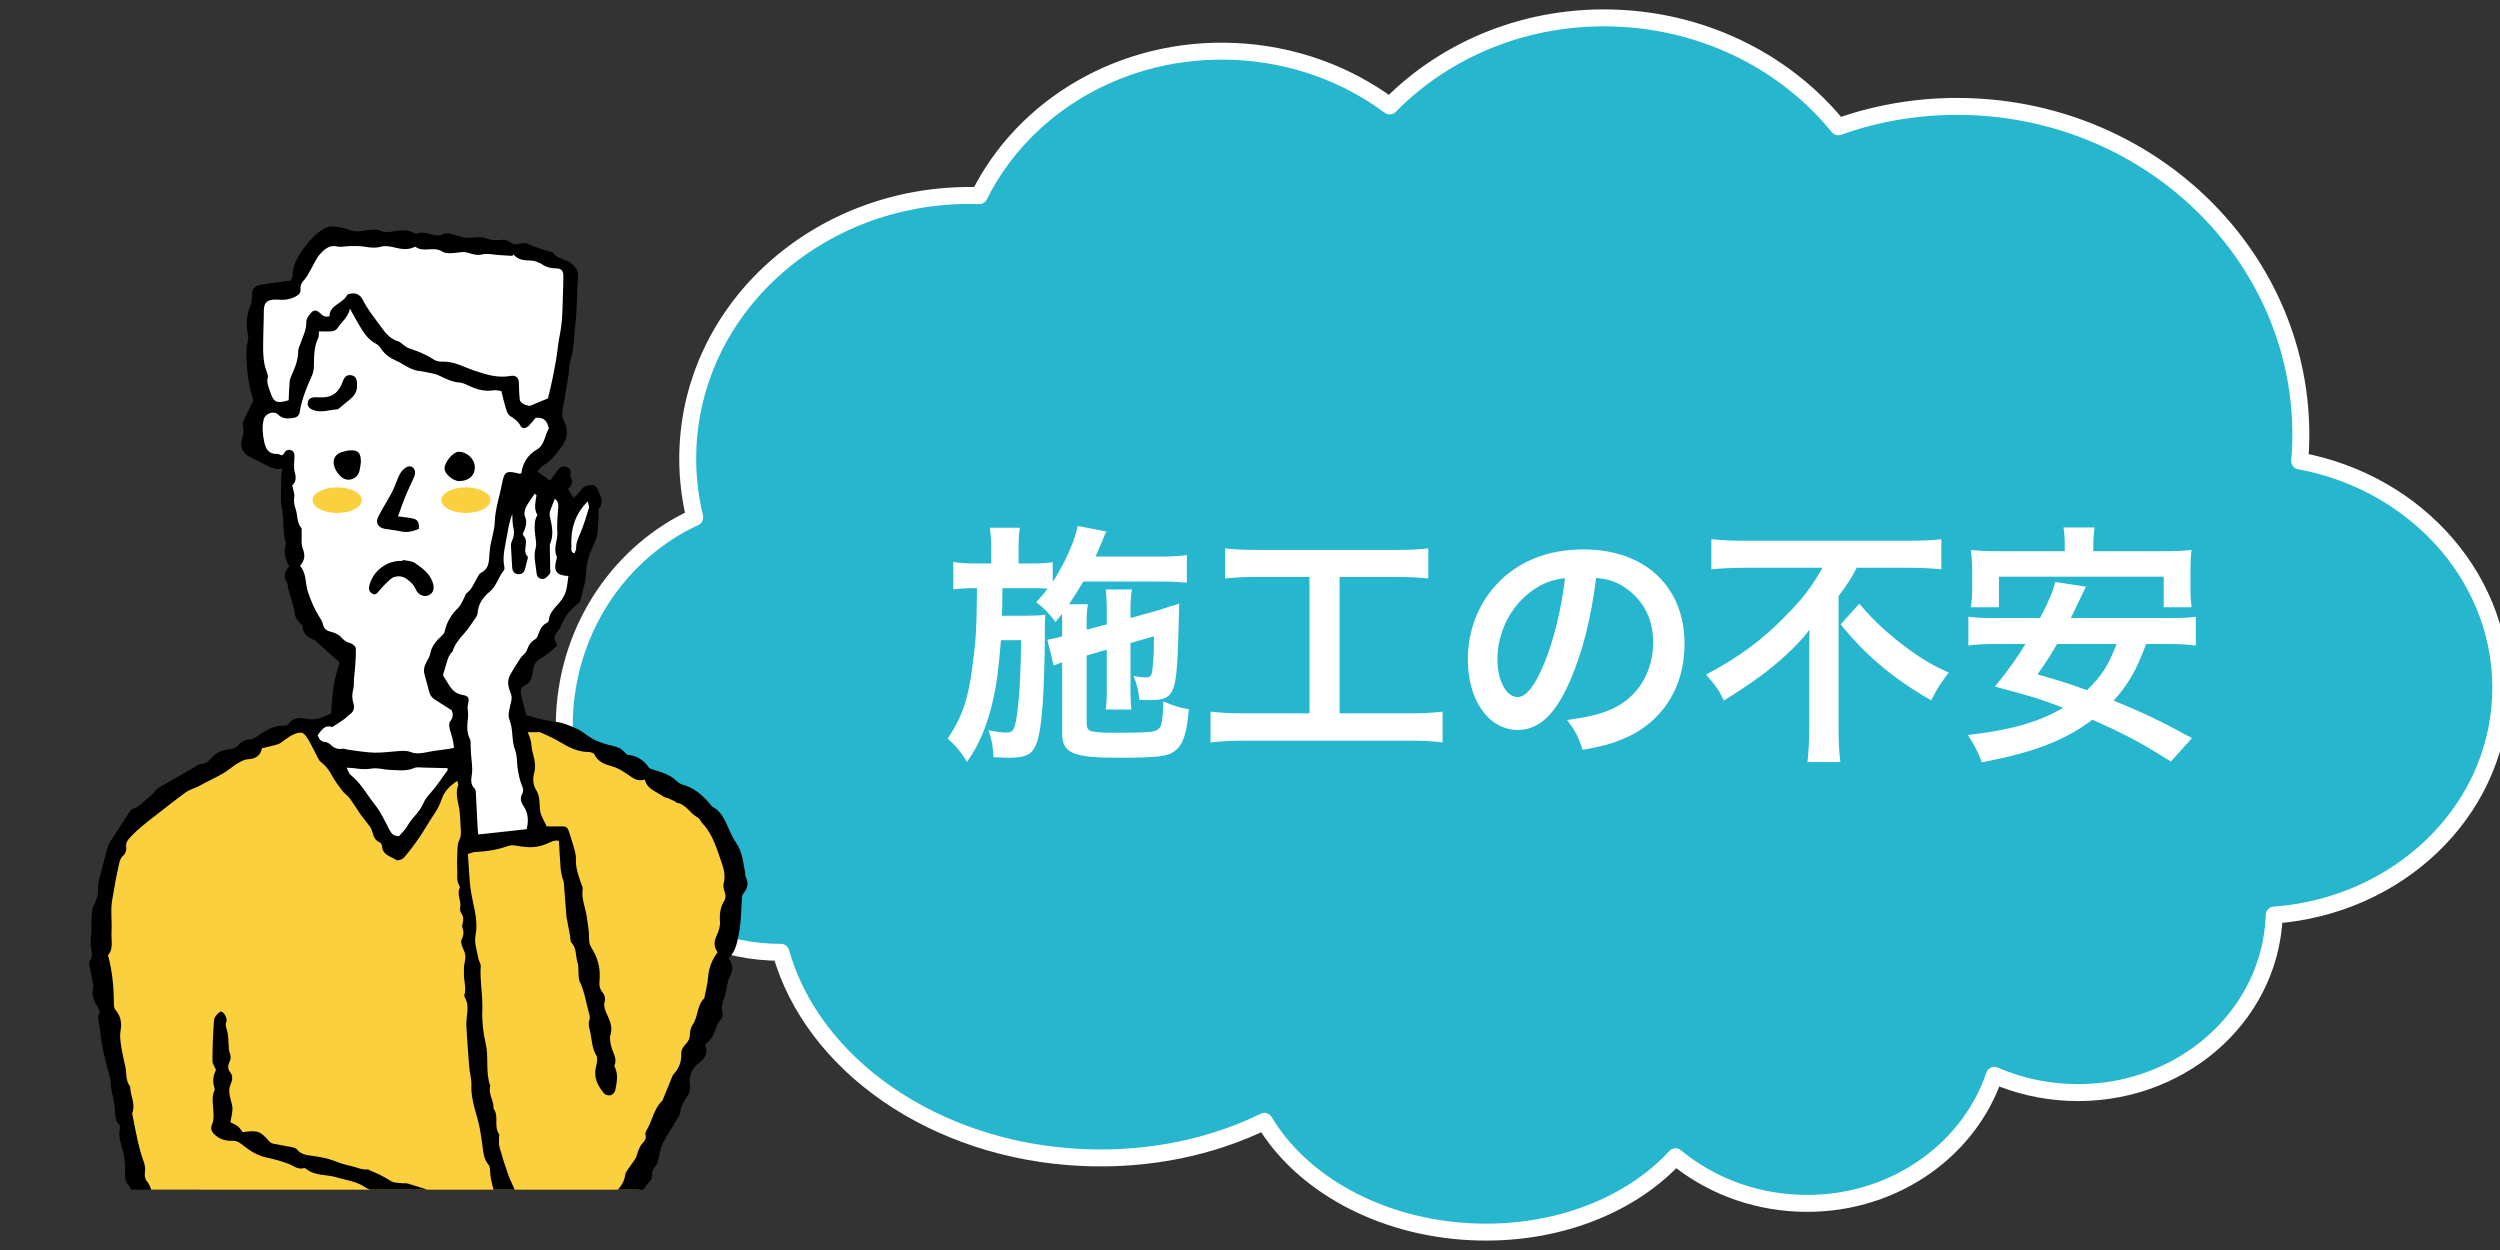 <?xml version="1.0" encoding="UTF-8"?><svg id="_レイヤー_1" xmlns="http://www.w3.org/2000/svg" width="320" height="160" xmlns:xlink="http://www.w3.org/1999/xlink" viewBox="0 0 320 160"><rect x="0" y="0" width="320" height="160" fill="#333333" stroke="none"/><defs><clipPath id="clippath"><rect x="-.101" y="25.972" width="107.166" height="126.303" fill="none" stroke-width="0"/></clipPath></defs><path d="m294.356,58.998c.042-.505.086-1.009.109-1.519,1.051-23.097-17.689-42.712-41.858-43.811-6.088-.277-11.939.65-17.304,2.557-6.503-8.002-16.608-13.37-28.163-13.896-11.528-.524-22.054,3.883-29.256,11.23-5.48-4.066-12.316-6.632-19.821-6.974-14.365-.653-27.042,7.011-32.716,18.455-19.804-.624-36.444,13.702-37.287,32.241-.14,3.077.172,6.074.866,8.945-9.39,4.321-16.152,13.916-16.672,25.343-.729,16.037,11.107,29.603,26.437,30.3.423.02.843.025,1.262.024,4.019,14.295,19.549,25.404,38.58,26.27,8.546.389,16.577-1.345,23.313-4.627,4.687,7.883,14.713,13.595,26.567,14.135,10.716.487,20.329-3.373,26.053-9.603,4.186,3.458,9.605,5.663,15.605,5.937,11.691.532,21.861-6.433,25.206-16.364,2.896,1.258,6.09,2.029,9.47,2.183,13.958.635,25.753-9.411,26.346-22.439.004-.085.002-.169.005-.254,15.683-1.16,28.295-12.93,28.974-27.858.67-14.734-10.511-27.465-25.717-30.274Z" fill="#26b6ce" stroke-width="0"/><path d="m294.356,58.998c.042-.505.086-1.009.109-1.519,1.051-23.097-17.689-42.712-41.858-43.811-6.088-.277-11.939.65-17.304,2.557-6.503-8.002-16.608-13.37-28.163-13.896-11.528-.524-22.054,3.883-29.256,11.23-5.48-4.066-12.316-6.632-19.821-6.974-14.365-.653-27.042,7.011-32.716,18.455-19.804-.624-36.444,13.702-37.287,32.241-.14,3.077.172,6.074.866,8.945-9.39,4.321-16.152,13.916-16.672,25.343-.729,16.037,11.107,29.603,26.437,30.3.423.02.843.025,1.262.024,4.019,14.295,19.549,25.404,38.58,26.27,8.546.389,16.577-1.345,23.313-4.627,4.687,7.883,14.713,13.595,26.567,14.135,10.716.487,20.329-3.373,26.053-9.603,4.186,3.458,9.605,5.663,15.605,5.937,11.691.532,21.861-6.433,25.206-16.364,2.896,1.258,6.09,2.029,9.47,2.183,13.958.635,25.753-9.411,26.346-22.439.004-.085.002-.169.005-.254,15.683-1.16,28.295-12.93,28.974-27.858.67-14.734-10.511-27.465-25.717-30.274Z" fill="none" stroke="#fff" stroke-linecap="round" stroke-linejoin="round" stroke-width="2.168"/><g clip-path="url(#clippath)"><rect x="25.442" y="150.72" width="56.368" height="35.08" fill="#fbd03e" stroke-width="0"/><path d="m36.148,59.991c-1.447.248-2.366-.736-3.49-1.168-.236-.091-.454-.228-.684-.336-.78-.368-1.286-1.28-1.049-2.089.19-.648.348-1.267.17-1.941-.044-.167-.029-.385.044-.54.399-.852.824-1.691,1.3-2.656-.667-2.024-.934-4.256-.898-6.527.005-.326.109-.65.155-.976.035-.251.114-.518.066-.755-.283-1.393-.234-2.741.351-4.064.14-.318.123-.716.134-1.079.026-.85.259-1.246,1.096-1.4,1.25-.229,2.519-.358,3.875-.543.048-.105.215-.302.213-.497-.01-1.325.609-2.48,1.314-3.452.769-1.061,1.648-2.146,2.888-2.772.254-.128.569-.242.839-.211.728.083,1.494.134,2.156.41.659.274,1.288.235,1.915.143.8-.118,1.534-.295,2.362.06.488.209,1.159.061,1.734-.023.817-.12,1.606-.171,2.361.238.096.052.234.163.292.132,1.19-.623,2.402.699,3.584-.044.028-.018.072-.011.109-.014.949-.08,1.795.492,2.653.539.88.048,1.754-.252,2.681.114.577.228,1.294.238,1.925.157.688-.087,1.066.456,1.604.559.508.097,1.166-.291,1.586-.096,1.066.495,2.161.846,3.289,1.128.539.822,1.546.843,2.28,1.33.693.46,1.034,1.059.969,1.951-.143,1.933-.084,3.885-.317,5.804-.193,1.596-.147,3.23-.66,4.794-.19.579-.128,1.235-.226,1.849-.246,1.541-.51,3.079-.786,4.614-.074.411-.039.745.159,1.147.548,1.111.635,2.208-.193,3.308-.71.943-1.347,1.912-2.432,2.492-.301.161-.49.531-.726.799.537.382,1.047.744,1.622,1.153.329-.447.699-.942,1.06-1.444.279-.388.649-.462,1.072-.313.41.144.542.458.49.876-.018.141-.042.316.021.428.336.592.124,1.057-.366,1.514.217.347.428.683.716,1.142.373-.385.752-.677.994-1.055.257-.402.603-.461,1.005-.559.591-.143.925.09,1.125.599.3.763.828,1.516.134,2.344-.058.07-.034.213-.039.322-.052,1.012-.04,2.033-.177,3.033-.077.564-.378,1.105-.615,1.639-.45,1.012-.76,2.021-.796,3.169-.035,1.117-.404,2.227-.663,3.331-.064.273-.21.6-.425.752-1.044.74-1.72,1.728-2.17,2.904-.076.199-.253.36-.38.54-.57.802-.574.874-.05,1.876-.681.541-1.324,1.215-2.105,1.622-.707.367-.921.942-1.026,1.564-.137.812-.216,1.566-1.1,1.965-.456.206-.539.689-.427,1.151.215.884.463,1.761.694,2.628,1.192.286,2.383.71,3.601.82,1.019.092,1.891.485,2.771.867.721.314,1.329.878,2.019,1.276.462.266.969.471,1.477.639.654.216,1.355.304,1.985.568.38.16.664.549,1.044.88,1.111.091,2.067.596,2.749,1.61.1.149.343.227.536.285,1.128.339,2.254.665,3.123,1.543.195.197.487.332.759.41,1.352.388,2.373,1.238,3.277,2.266.17.193.308.446.52.563,1.044.576,1.487,1.578,1.944,2.59.314.695.616,1.412,1.047,2.032.795,1.144.882,2.471,1.135,3.76.035.178-.011.388.068.539.411.788.285,1.483-.275,2.145-.108.128-.172.324-.186.495-.123,1.528-.09,3.086-.389,4.578-.222,1.105-.374,2.329-1.329,3.206.536.766.63,1.486.163,2.366-.361.68-.366,1.54-.595,2.3-.242.802-.602,1.568-.334,2.446.056.183-.005.488-.132.627-.64.7-.784,1.639-1.24,2.42-.196.335-.538.586-.876.941.417.951.075,1.682-.773,2.322-.979.739-1.358,1.788-1.15,3.009.135.794-.439,1.304-.749,1.905-.22.425-.474.787-.474,1.307,0,.298-.207.614-.372.893-.631,1.069-1.346,2.094-1.901,3.2-.321.64-.391,1.404-.585,2.11-.067.245-.102.544-.263.711-.377.392-.568.765-.515,1.354.029.322-.304.733-.57,1.013-.656.69-.884,1.347-.626,2.369.228.902.616,1.876.242,2.903-.133.366.081.859.148,1.378.216,0,.464.032.7-.006.542-.088.994.074,1.465.339.326.184.746.201,1.124.293.047-.066.093-.131.139-.197.299.447.578.91.907,1.334.168.216.423.366.646.537.258.199.703.35.756.59.264,1.198,1.54,1.665,1.909,2.767.041.123.174.246.295.308,1.104.558,1.323,1.604,1.475,2.676.072.508.063,1.027.116,1.538.045.444-.047.888-.466,1.02-.462.145-1.175.323-1.442.094-.633-.542-1.405-.521-2.054-.882-.054.122-.123.202-.105.248.43,1.113.799,2.257,1.329,3.321.36.721-.038,1.289-.117,1.919-.09.727-.563,1.04-1.293,1.107-.421.039-.825.262-1.268.414-.091.397-.191.788-.269,1.182-.085.429-.319.695-.714.909-1.325.716-2.187.407-2.711-1.016-.046-.126-.132-.237-.235-.416-.486,1.214-.419,2.341-.059,3.476.133.42.257.847.344,1.278.064.321.101.658.078.983-.054.754-.634,1.42-1.164,1.391-.661-.036-1.252-.787-1.271-1.558-.023-.976-.025-1.958-.138-2.925-.159-1.358-.668-2.596-1.548-3.664-.499-.607-.716-1.291-.88-2.08-.256-1.231-.818-2.399-1.246-3.582-.248-.033-.397-.091-.53-.064-1.38.279-2.675-.213-4.002-.421-.173-.027-.387-.073-.524,0-1.664.879-3.441.441-5.176.464-.138.002-.297-.063-.412-.146-.934-.675-2.059-.883-3.098-1.302-.266-.107-.489-.324-.756-.429-.252-.099-.539-.175-.804-.156-.463.034-.919.149-1.46.244-.524.807-.519.776-1.562.602-.647-.108-1.331-.22-1.966-.121-.78.122-1.374-.051-1.896-.648-.781.378-1.46.336-2.155-.241-.521-.433-1.171-.55-1.927-.554-1.155-.006-2.309-.369-3.463-.584-.144-.027-.32-.159-.418-.111-1.137.548-2.108-.326-3.175-.357-.284-.008-.575-.114-.846-.22-.482-.188-.944-.417-1.481-.169-.122.057-.299.055-.433.018-.872-.24-1.739-.501-2.61-.747-.243-.069-.492-.137-.743-.16-1.134-.104-2.269-.191-3.403-.287-.11-.009-.232-.005-.325-.053-1.649-.847-3.53-.551-5.246-1.067-.417-.125-.843-.224-1.292-.342-.579.699-.355,1.462-.288,2.216.045.499.068,1.015-.003,1.507-.126.866-.318,1.707.031,2.579.107.268.015.647-.068.953-.186.692-.246,1.359.026,2.051.117.297.209.676.127.966-.337,1.192.118,2.496-.54,3.638-.058.101.02.281.038.424.033.255.149.531.089.762-.402,1.555-.075,3.13-.178,4.69-.016.247-.167.482-.229.73-.104.414-.159.842-.285,1.249-.138.445-.267.92-.531,1.289-.152.212-.591.367-.849.31-.246-.054-.486-.387-.613-.652-.12-.251-.178-.597-.111-.862.28-1.097.118-2.168-.037-3.256-.047-.329.13-.708.266-1.039.227-.553.241-1.092.245-1.694.007-1.014-.436-2.041.14-3.085.267-.484.233-1.213.139-1.8-.166-1.042.406-2.1-.126-3.126-.087-.168-.037-.439.018-.644.196-.732.427-1.454.63-2.184.057-.207.166-.521.071-.63-.537-.618-.177-1.262-.125-1.896.075-.926.158-1.852.25-2.932-.574-.105-1.132-.247-1.698-.304-1.457-.145-2.866-.579-3.843-1.626-.646-.693-1.42-1.521-1.327-2.686.022-.276-.065-.585-.182-.842-.394-.865-.838-1.707-1.232-2.572-.101-.222-.152-.506-.116-.744.115-.753-.147-1.389-.586-1.949-.376-.479-.359-.963-.35-1.541.014-.975-.05-1.993-.329-2.918-.268-.889-.545-1.725-.34-2.656.031-.14.063-.361-.012-.43-.698-.643-.57-1.587-.649-2.339-.101-.961-.42-1.868-.493-2.823-.033-.427-.075-.864-.194-1.273-.568-1.955-1.02-3.933-1.215-5.962-.065-.677-.411-1.348-.036-2.058.076-.145-.122-.465-.243-.677-.441-.779-.859-1.552-.56-2.502.05-.158-.007-.358-.04-.533-.154-.823-.32-1.643-.474-2.466-.02-.106-.039-.256.016-.324.568-.695.214-1.432.156-2.172-.048-.616.08-1.244.105-1.867.023-.58-.016-1.164.026-1.742.034-.465.032-.991.25-1.373.432-.757.6-1.501.575-2.379-.019-.7.271-1.411.44-2.113.196-.811.401-1.62.622-2.424.105-.382.195-.79.399-1.119.83-1.336,1.7-2.647,2.561-3.962.099-.151.218-.358.364-.395.831-.213,1.332-.86,1.955-1.36.343-.276.679-.496.922-.893.177-.289.534-.488.845-.669,1.453-.847,2.917-1.674,4.376-2.509.158-.091.312-.274.466-.273.746.007,1.255-.44,1.679-.93.636-.736,1.484-.919,2.349-1.027.446-.055.755-.208,1.018-.54.363-.458.808-.686,1.428-.685.325,0,.683-.229.971-.433,1.061-.755,2.151-1.393,3.52-1.341.158.006.387-.094.471-.22.554-.828,1.504-.831,2.192-.665,1.297.313,2.265-.277,3.245-.655.111-1.258.147-2.444.337-3.603.17-1.035.511-2.041.748-2.949-1.048-.94-1.998-1.793-2.949-2.645-.082-.073-.153-.174-.249-.213-.824-.333-1.513-.761-1.538-1.794-.003-.14-.214-.288-.349-.409-.432-.39-.641-.857-.688-1.45-.037-.465-.229-.918-.357-1.376-.156-.56-.325-1.117-.471-1.679-.054-.207.013-.478-.098-.632-.556-.778-.35-1.456.267-2.088-.472-.862-.784-1.707-.479-2.665.062-.195.007-.444-.046-.654-.343-1.349-.14-2.772-.414-4.085-.274-1.315-.027-2.565-.108-3.838-.023-.359.083-.726.153-1.268Z" stroke-width="0"/><path d="m61.309,156.406c-.472,1.73-.765,3.407-1.405,4.939-.424,1.014-.247,2.246-1.185,3.094-.296.268-.283.877-.427,1.387-1.646-.263-3.35-.083-4.901-.866-.22-.111-.531-.224-.736-.152-.678.237-1.174-.069-1.715-.386-.338-.198-.741-.308-1.128-.392-.572-.124-1.154-.235-1.737-.267-.461-.026-.929.075-1.495.129-.079-.088-.223-.248-.368-.407-.447-.493-.993-.596-1.61-.404-1.001.312-1.952.186-2.895-.254-.425-.198-.896-.305-1.354-.428-1.46-.39-2.927-.774-4.43-.937-.61-.066-1.243.088-1.866.122-.248.014-.55.057-.742-.057-1.023-.611-2.173-.845-3.29-1.177-.244-.073-.532-.197-.748-.131-.922.281-1.713-.2-2.561-.352-.491-.088-1.01-.186-1.492-.113-.686.105-1.313.039-1.931-.24-.1-.045-.189-.145-.289-.156-1.664-.176-1.941-1.481-2.297-2.756-.155-.555-.346-1.146-.689-1.59-.391-.506-.562-1.037-.562-1.624,0-.836-.132-1.579-.703-2.255-.217-.258-.253-.764-.201-1.133.076-.539-.032-.99-.219-1.489-.303-.811-.516-1.66-.71-2.507-.245-1.067-.433-2.147-.645-3.221-.021-.108-.084-.237-.049-.324.443-1.104-.194-2.117-.253-3.177-.004-.073.014-.168-.024-.216-.61-.764-.417-1.72-.617-2.58-.208-.894-.408-1.792-.543-2.699-.091-.61-.171-1.258-.062-1.854.187-1.018.023-1.874-.651-2.666-.159-.187-.205-.52-.205-.786-.003-2.061-.178-4.099-.748-6.203.737-.832.387-1.944.449-2.983.061-1.025-.048-2.059-.018-3.087.018-.615.141-1.23.248-1.839.189-1.077.369-2.157.618-3.22.137-.584.158-1.215.698-1.683.238-.206.391-.693.339-1.013-.107-.664.267-1.01.643-1.414.893-.96,1.935-1.745,2.963-2.545,1.329-1.035,2.646-2.088,4.009-3.076.457-.332,1.042-.484,1.563-.731.263-.125.509-.282.767-.416.842-.439,1.706-.841,2.524-1.32.594-.348,1.107-.834,1.697-1.189.431-.26.923-.551,1.4-.574.994-.047,1.607-.454,1.807-1.412.726-.179,1.404-.313,2.058-.523.299-.096.548-.343.821-.52.368-.239.711-.534,1.109-.702,1.071-.452,1.348-.363,1.943.644.443.75.808,1.546,1.218,2.315.102.192.208.41.374.534.601.45,1.037,1.005,1.394,1.67.377.703.855,1.358,1.338,1.997.282.372.707.636.985,1.01.499.672.921,1.402,1.405,2.087.357.504.774.965,1.138,1.465.147.202.262.443.331.684.165.576.318,1.133.965,1.385.134.052.275.284.281.439.049,1.189,1.128,1.356,1.858,1.826.185.119.755-.08.95-.305.692-.798,1.333-1.648,1.93-2.521.681-.997,1.269-2.057,1.946-3.057.436-.644.764-1.304,1.018-2.051.309-.908,1.037-1.579,1.922-2.21.076.289.175.445.135.548-.395,1.024-.048,1.998.125,2.999.141.814.125,1.654.188,2.483.04.524.086.98-.173,1.539-.305.657-.227,1.5-.277,2.265-.033.498-.014,1.002.012,1.501.035.688-.129,1.401.247,2.05.053.092.112.238.075.315-.42.87.243,1.716.045,2.585-.044.192.023.462.137.629.3.439.313.885.177,1.369-.039.139-.081.309-.035.434.203.564.206,1.052-.097,1.63-.153.292.066.853.248,1.229.255.529.32,1.008.172,1.587-.133.523-.123,1.092-.115,1.64.013.871.319,1.731.06,2.617-.042.145.079.353.159.515.347.702.246,1.428.162,2.163-.053.466-.088.94-.061,1.407.099,1.681.213,3.362.352,5.04.069.829.318,1.657.286,2.477-.078,1.982.774,3.758,1.106,5.645.101.576.187,1.155.271,1.733.14.966.133,1.967.835,2.775.144.166.17.471.174.713.016.844.235,1.625.447,2.443.387,1.496,1.029,2.863,1.586,4.277.253.642.479,1.295.785,2.127-.999.084-1.849.155-2.909.244.251-.795.424-1.416.643-2.021.337-.928.226-1.182-.73-1.533-.126-.046-.285-.103-.349-.205-.291-.464-.79-.456-1.226-.632-1.687-.681-3.465-1.092-5.14-1.815-1.162-.502-2.398-.835-3.61-1.214-.27-.084-.582-.021-.869-.06-.432-.058-.933-.031-1.276-.246-.859-.536-1.74-1.005-2.684-1.365-.102-.039-.201-.154-.292-.144-.807.092-1.502-.315-2.246-.459-.73-.141-1.381-.371-2.065-.637-.875-.34-1.832-.503-2.769-.636-.766-.109-1.495-.168-2.024-.846-.134-.172-.445-.238-.688-.287-.786-.159-1.581-.272-2.364-.439-.193-.041-.394-.186-.528-.339-1.102-1.267-1.442-1.398-3.367-1.127-.142-.184-.327-.52-.601-.749-.271-.226-.633-.343-.959-.51.095-.566.241-1.125.265-1.689.016-.389-.12-.789-.218-1.176-.174-.682-.321-1.347-.002-2.04.223-.485.29-1.042-.054-1.479-.358-.453-.326-.883-.112-1.328.21-.436.193-.823.013-1.268-.116-.286-.082-.634-.111-.954-.05-.546-.044-1.105-.162-1.636-.103-.464-.349-.896-.103-1.381.015-.03.008-.072.006-.109-.026-.582-.549-1.278-.845-1.086-.352.228-.74.687-.772,1.073-.14,1.738-.186,3.485-.199,5.23-.003.365.283.731.453,1.139-.349.668-.475,1.41-.233,2.194.041.135.086.31.035.425-.412.931-.149,1.887-.128,2.833.012.508.054.989-.178,1.498-.269.59-.033,1.035.465,1.444.63.518,1.345.707,2.141.676.619-.024,1.013.287,1.504.686.813.66,1.822,1.241,2.832,1.45.976.202,1.905.459,2.83.806.634.238,1.189.776,1.961.558.091-.026.236.018.312.082,1.119.948,2.566.693,3.83,1.079,1.242.38,2.553.493,3.718,1.28.799.54,1.94.575,2.931.824.2.05.445-.012.615.079,1.496.807,3.056,1.41,4.75,1.658.566.083,1.075.497,1.703.266.106-.039.327.036.397.13.671.912,1.752.798,2.669,1.087.486.153.986.26,1.506.395Z" fill="#fbd03e" stroke-width="0"/><path d="m67.55,93.722c.535,0,.93,0,1.325,0,.073,0,.159-.039.216-.012.811.382,1.653.714,2.418,1.172,1.194.715,2.379,1.377,3.83,1.374.258,0,.656.137.75.328.461.942,1.354,1.269,2.218,1.499.926.246,1.649.788,2.392,1.294.552.375,1.058.654,1.839.401.284,1.271,1.48,1.522,2.341,2.16.196.145.478.17.713.269.284.12.562.256.839.394.063.031.104.131.165.141,1.217.195,1.736,1.39,2.731,1.913.257.135.374.517.594.749,1.369,1.443,1.844,3.337,2.483,5.119.277.771.467,1.677.22,2.583-.096.35.05.791.164,1.168.114.379.119.687-.096,1.042-.49.808-.607,1.678-.535,2.638.046.61-.178,1.293-.451,1.863-.359.751-.315,1.409.14,2.074-.717.98-1.123,2.01-1.212,3.189-.066.869-.302,1.725-.463,2.587-.007.036,0,.086-.021.106-.969.91-.769,2.33-1.472,3.368-.232.343-.372.819-.371,1.234.001.572-.202.939-.596,1.333-.283.283-.537.769-.516,1.147.059,1.023-.281,1.846-.921,2.592-.072.083-.153.168-.193.267-.386.936-.763,1.875-1.146,2.813-.055.134-.095.292-.192.387-1.093,1.07-1.262,2.626-2.036,3.863-.088.141-.12.37-.077.532.112.423-.083.698-.346.981-.409.439-.597.967-.763,1.553-.159.564-.629,1.038-.954,1.558-.191.306-.481.606-.527.937-.133.965-.619,1.672-1.342,2.276-.217.182-.464.451-.499.707-.158,1.142-.984,1.928-1.65,2.678-.824.928-1.276,2.044-2.004,3.005-.889,1.172-2.682,1.715-3.985.989-.595-.332-1.101-.82-1.664-1.215-1.089-.763-1.476-1.969-1.991-3.097-.226-.495-.481-.977-.72-1.465-.048-.097-.138-.207-.122-.297.227-1.334-.592-2.36-.998-3.51-.418-1.183-.795-2.383-1.131-3.592-.113-.407-.049-.863-.058-1.298-.002-.109.077-.258.029-.321-.758-.988.021-2.317-.738-3.299.09-.996-.718-1.865-.409-2.891-.646-1.759-.167-3.634-.59-5.437-.33-1.408-.489-2.9-.431-4.342.075-1.863-.334-3.692-.205-5.55.023-.336-.254-.682-.313-1.037-.16-.962-.539-1.984-.358-2.888.43-2.155-.408-4.104-.649-6.145-.116-.98-.157-1.968-.23-2.953-.03-.4-.052-.801-.087-1.341.271-.079.603-.251.941-.263,1.44-.053,2.84-.277,4.202-.766.294-.105.657-.103.971-.048,1.013.177,2.021.32,3.038.066.346-.086.696-.185,1.019-.333.5-.228.981-.488,1.473-.335.074,1.226.131,2.377.219,3.525.031.398.131.791.218,1.183.047.213.176.415.193.627.119,1.41.215,2.823.326,4.234.017.217.069.432.109.646.12.643.243,1.285.363,1.928.054.289.003.671.171.854.703.765.519,1.775.805,2.649.13.397.065.856.105,1.285.033.36.002.761.152,1.068.655,1.334.816,2.805,1.231,4.203.06.203.096.458.027.647-.234.638.013,1.191.131,1.806.184.961.204,1.921.741,2.815.205.342.082.953-.037,1.404-.36,1.367.196,2.447,1.012,3.434.166.201.614.324.867.253.247-.07.534-.411.587-.676.192-.962.401-1.944-.05-2.904-.031-.066-.09-.156-.068-.205.431-.973-.277-1.749-.436-2.618-.078-.427-.199-.91-.075-1.296.301-.936-.006-1.727-.376-2.533-.272-.594-.559-1.156-.332-1.873.092-.288-.045-.768-.254-1.007-.408-.468-.488-.96-.432-1.53.148-1.511-.182-2.914-1.001-4.192-.267-.417-.351-.814-.337-1.333.024-.864-.167-1.735-.277-2.602-.153-1.209-.731-2.351-.539-3.619.035-.229-.12-.489-.2-.731-.329-.997-.72-1.968-.661-3.063.027-.5-.122-1.022-.255-1.516-.199-.735-.458-1.453-.686-2.18-.114-.363-.351-.541-.733-.539-.693.004-1.385.001-2.067.001-.211-.435-.487-.936-.698-1.464-.119-.297-.168-.635-.186-.958-.043-.799-.023-1.55-.508-2.314-.333-.524-.415-1.406-.233-2.015.323-1.08-.011-2.01-.237-2.996-.096-.421-.094-.866-.194-1.286-.085-.357-.253-.694-.378-1.022Z" fill="#fbd03e" stroke-width="0"/><path d="m57.799,90.904c.207.432.246.919-.18,1.425-.145.172-.136.538-.087.794.096.504.287.989.407,1.489.083.346.113.705.176,1.12-.341.062-.584.113-.829.149-.869.13-1.747.219-2.607.393-.722.146-1.407.272-2.135-.023-.359-.145-.797-.154-1.194-.134-1.131.058-2.262.246-3.389.224-1.126-.023-2.249-.235-3.373-.372-.253-.031-.515-.168-.75-.127-.605.104-1.063-.076-1.493-.498-.195-.192-.497-.364-.76-.38-.563-.033-.738-.4-.926-.873.492-.569.846-1.38,1.877-1.026.511-.337,1.029-.664,1.529-1.016.237-.167.42-.416.662-.574.545-.355.698-.842.515-1.433-.19-.617-.199-1.208-.022-1.84.116-.413.052-.875.086-1.314.03-.393.1-.782.125-1.175.058-.911.154-1.826.11-2.734-.012-.243-.438-.583-.735-.668-.481-.138-.802-.348-1.134-.741-.301-.357-.841-.587-1.317-.701-.581-.14-.894-.394-1.023-.982-.075-.34-.287-.659-.478-.962-.624-.99-1.057-2.034-1.436-3.157-.374-1.109-.156-2.365-1.008-3.336.581-.685.69-1.322.359-2.164-.262-.667-.121-1.492-.16-2.248-.008-.147.034-.34-.043-.432-.598-.716-.45-1.645-.729-2.449-.168-.483-.266-.951-.172-1.496.074-.43-.14-.91-.254-1.518.414-.369.548-.913.328-1.647-.178-.593-.076-1.279-.052-1.922.016-.444-.022-.83-.522-.954-.44-.109-.677.171-.864.521-.03.056-.116.081-.239.163-.16-.053-.364-.184-.565-.179-1.044.025-1.452-.538-1.666-1.498-.217-.975-.305-1.922-.084-2.889.182-.797,1.281-1.209,1.851-.652.592.578,1.253.526,1.954.427.45-.063.748-.308.818-.769.256-1.683.927-3.222,1.606-4.764.172-.39.204-.863.208-1.3.013-1.17.028-2.327.551-3.419.117-.245.067-.57.09-.827.586,0,1.149.036,1.704-.017.23-.022.526-.18.646-.369.516-.816,1.4-1.409,1.617-2.525.385.691.753,1.393,1.159,2.072.564.944,1.128,1.885,2.17,2.418.278.142.516.42.694.688.466.704,1.107,1.14,1.869,1.478.999.443,1.851,1.211,2.998,1.329.322.033.643.098.96.168.493.109,1.018.158,1.465.369.866.407,1.686.864,2.684.935.492.035.979.299,1.445.511.959.435,1.935.662,2.996.48.274-.047.574.056.94.099.194.759.357,1.506.581,2.234.104.339.247.757.51.937.534.366,1.055.657,1.368,1.3.199.409.716.311,1.047-.019.31-.31.578-.662.882-1.016.772-.094,1.342.167,1.585.975.042.138.14.325.086.416-.513.876-.534,2.087-1.482,2.643-1.215.712-1.837,1.727-2.023,3.06-.091.022-.166.066-.226.051-1.713-.421-1.938-.336-2.253,1.331-.304,1.611-.86,3.166-.917,4.838-.035,1.013-.369,2.016-.561,3.024-.041.215-.041.437-.075.654-.159,1.028.115,2.213-1.129,2.838-.26.131-.405.514-.573.798-.371.627-.612,1.332-1.246,1.791-.184.133-.232.448-.358.67-.233.414-.404.898-.732,1.216-.898.87-1.505,1.872-1.752,3.1-.031.154-.179.298-.302.417-.685.662-1.336,1.312-1.526,2.333-.103.553-.511,1.042-.707,1.587-.106.295-.128.661-.062.968.151.711.42,1.397.561,2.11.108.548.347.957.811,1.25.68.43,1.358.863,2.119,1.348Z" fill="#fff" stroke-width="0"/><path d="m65.717,32.571c.566.658,1.277.769,2.097.769.549,0,1.165.221,1.628.528.563.374,1.128.474,1.762.486.627.012.902.305.903.953.002.77-.018,1.541-.05,2.31-.058,1.423-.038,2.858-.234,4.262-.114.817-.314,1.627-.405,2.46-.136,1.237-.365,2.465-.601,3.688-.201,1.04-.468,2.067-.676,2.968-.826.341-1.526.63-2.343.966-.177-.051-.517-.096-.801-.246-.199-.105-.438-.339-.461-.539-.087-.742-.106-1.493-.122-2.242-.011-.559-.417-.932-.996-.822-1.629.308-3.118-.133-4.651-.652-1.366-.462-2.663-1.242-4.195-1.168-.349.017-.765-.076-1.051-.266-.986-.657-2.064-1.082-3.177-1.449-.236-.078-.444-.251-.656-.393-.244-.163-.455-.424-.72-.499-1.267-.359-1.852-1.4-2.57-2.36-.7-.937-1.413-1.846-1.936-2.906-.369-.749-.973-.98-1.629-.819-.141.035-.356.058-.401.152-.542,1.136-2.246,1.259-2.261,2.735-.565.14-.863-.073-1.171-.376-.497-.488-.853-.487-1.273.027-.244.298-.53.698-.518,1.043.034.992-.412,1.822-.715,2.704-.118.343-.32.689-.322,1.035-.005,1.101-.373,2.081-.828,3.052-.137.292-.247.617-.275.936-.07.788-.086,1.581-.121,2.323-1.561.469-1.917.287-2.382-1.118-.195-.588-.462-1.158-.288-1.818.051-.193-.032-.444-.113-.644-.587-1.44-.475-2.953-.47-4.452.004-1.101.077-2.202.071-3.303-.007-1.104.332-1.669,1.949-1.536.819.067,1.525-.073,2.218-.458.346-.193.579-.449.534-.878-.055-.518.181-.896.524-1.271.289-.317.483-.722.704-1.098.429-.727.741-1.558,1.299-2.164.531-.576,1.172-1.178,2.175-.942.504.119,1.07-.048,1.608-.05.615-.002,1.24-.027,1.842.072.729.12,1.402.217,2.16,0,.554-.159,1.234-.009,1.828.131.77.181,1.511.291,2.267-.005.102-.04.254-.141.301-.105,1.03.781,2.324-.116,3.444.609.548.355,1.5.182,2.25.092.419-.05.749-.035,1.149.094.51.165,1.112.319,1.606.198.755-.185,1.445,0,2.163.057.597.048,1.196.073,1.795.108.046-.06.091-.121.136-.181Z" fill="#fff" stroke-width="0"/><path d="m72.759,73.732c-.116.728-.147,1.397-.345,2.012-.161.501-.464.987-.806,1.393-.567.672-1.268,1.239-1.356,2.206-.012.132-.108.321-.215.368-.77.335-.973,1.047-1.224,1.739-.047.13-.151.269-.268.338-.568.335-.901.799-1.107,1.443-.122.382-.576.646-.817,1.006-.467.701-.914,1.418-1.322,2.154-.407.733-.265,1.523.031,2.232.169.405.202.711.11,1.136-.167.778-.504,1.706-.237,2.351.528,1.28.237,2.647.734,3.914.292.745.204,1.634.339,2.449.106.642.223,1.299.466,1.897.176.434.339.797.096,1.241-.278.509-.19,1.035.116,1.468.637.903.74,1.868.461,3.054-2.009.22-4.069.445-6.202.679-.028-.296-.063-.569-.077-.842-.075-1.458-.14-2.917-.22-4.375-.012-.216-.007-.506-.136-.629-.595-.564-.482-1.17-.377-1.903.121-.848-.068-1.74-.118-2.613-.019-.33-.018-.661-.039-.991-.018-.291.027-.623-.097-.864-.468-.907-.337-1.839-.242-2.787.038-.385-.03-.779-.045-1.17-.005-.131-.02-.269.012-.392.235-.89.155-1.158-.714-1.307-1.396-.238-1.731-1.473-2.397-2.388-.114-.157.066-.546.142-.819.134-.488.282-.973.445-1.453.068-.202.174-.394.287-.575.077-.123.248-.201.289-.328.28-.872.815-1.555,1.428-2.224.591-.646,1.054-1.409,1.561-2.129.102-.146.201-.328.211-.499.069-1.181.68-2.073,1.55-2.78.893-.725,1.1-1.873,1.797-2.711.083-.1.12-.29.092-.42-.307-1.41.118-2.757.342-4.119.149-.906.325-1.808.661-2.697.043.593.011,1.204.149,1.774.16.661.034,1.22-.24,1.806-.1.213-.074.498-.063.749.038.836.099,1.672.145,2.508.029.518.334.861.804.867.477.006.743-.257.853-.705.093-.377.197-.752.285-1.13.033-.142.106-.361.041-.426-.753-.755.176-1.793-.446-2.559-.068-.083-.111-.187-.183-.311.317-.728.639-1.446.273-2.303-.134-.315-.016-.824.152-1.163.298-.601.722-1.139,1.099-1.711.14.114.239.162.234.195-.113.852-.379,1.708.115,2.532-.397.673-.376,1.413-.327,2.151.029.435.121.865.155,1.3.019.242.024.502-.042.732-.33,1.142.018,2.259.128,3.379.043.438.493.712.913.603.3-.078.559-.403.775-.668.094-.115.043-.355.04-.539-.014-.944-.036-1.887-.051-2.831-.002-.144-.023-.306.031-.43.505-1.156.248-2.299-.014-3.451-.053-.233-.055-.507.015-.732.161-.511.381-1.003.613-1.594.362.285.457.591.439.959-.053,1.092-.209,2.193-.122,3.274.085,1.059-.56,2.083-.077,3.144.062.135-.032.35-.075.523-.346,1.373.05,1.918,1.572,1.989Z" fill="#fff" stroke-width="0"/><path d="m72.32,161.715c.978.838,1.34.823,2.267.005.439-.387.892-.789,1.406-1.051.398-.203.912-.308,1.356-.265,1.057.103,1.052.149,2.007-.423.494.279,1.027.522,1.661.089.241-.165.735-.113,1.046.011.803.32,1.793-.142,2.483.622.078.087.277.075.422.091.667.073,1.198.284,1.37,1.043.061.267.253.588.48.72.977.566,1.289,1.591,1.841,2.46.389.611.92,1.132,1.385,1.696.104.127.196.264.195.541-.607-.265-1.269-.449-1.803-.82-.457-.318-.976-.799-1.096-1.297-.22-.916-.707-1.478-1.53-1.884-.786.375-.566,1.209-.356,1.606.458.866.28,1.795.552,2.654.055.174.026.42.137.522.654.602.516,1.395.612,2.149.067.527.257,1.048.452,1.548.227.584.297,1.157.146,1.941-.457-.524-.809-.903-.845-1.489-.014-.216-.054-.438-.124-.643-.518-1.506-1.044-3.01-1.574-4.513-.227-.645-.408-1.316-.724-1.915-.192-.363-.604-.611-1.053-1.04-.23.474-.57.849-.554,1.208.03.708.176,1.439.427,2.102.239.632.704,1.175,1.005,1.788.137.28.238.675.147.95-.217.657-.065,1.19.207,1.791.371.822.655,1.693.879,2.568.095.371-.058.806-.099,1.212-.086.009-.172.018-.258.028-.289-.662-.616-1.311-.858-1.99-.481-1.349-.905-2.718-1.371-4.073-.26-.756-.501-1.528-.859-2.238-.222-.44-.609-.824-.994-1.146-.352-.294-.887-.08-.927.375-.043.498-.093,1.114.15,1.49.338.523.405,1.078.584,1.625.44,1.349.899,2.693,1.395,4.023.202.542.026.984-.186,1.69-.527-1.152-1.268-1.939-1.399-3.081-.064-.556-.431-1.074-.646-1.616-.361-.911-.71-1.826-1.108-2.852-.809.129-1.571-.42-2.418-.719-1.852-.654-3.749-.988-5.643-.117-.621.286-1.2.389-1.905.204-.769-.202-1.601-.155-2.402-.246-.235-.027-.524-.088-.679-.243-1.013-1.01-2.356-1.055-3.633-1.295-.349-.065-.702-.106-1.013-.152-.308-.774-.215-1.362.319-1.898.198-.199.424-.505.413-.752-.041-.867.621-1.453.749-2.325.951.127,1.845.273,2.745.354.427.039.864-.052,1.298-.075.75-.039,1.548-.277,2.056.591.098.167.398.373.537.332.925-.272,1.595.611,2.452.502.307-.039.593-.247.879-.374Z" fill="#fff" stroke-width="0"/><path d="m44.369,98.265c.497.034.785.033,1.065.077.724.115,1.42.159,2.172.031.724-.123,1.506.143,2.265.168,1.052.034,2.111.217,3.147-.236.341-.15.794-.062,1.195-.056,1.007.017,2.013.049,3.09.077-.013.068.008.268-.082.382-.688.876-1.256,1.839-2.011,2.668-.413.453-.829.956-1.057,1.513-.447,1.09-1.428,1.767-1.97,2.78-.283.528-.768.948-1.123,1.37-.661-.039-.948-.319-1.193-.789-.59-1.13-1.131-2.319-1.917-3.304-1.009-1.265-1.779-2.735-3.081-3.768-.21-.166-.283-.505-.499-.915Z" fill="#fff" stroke-width="0"/><path d="m75.232,64.176c.069.349.216.625.152.839-.31,1.037-.629,2.077-1.039,3.078-.279.681-.623,1.32-.602,2.088.006.216-.141.436-.221.663-.527-.214-.366-.564-.382-.883-.106-2.157.397-4.094,2.093-5.786Z" fill="#fff" stroke-width="0"/><path d="m78.201,158.359c.636-1.243.868-2.609,2.227-3.26-.079,1.087-.157,2.157-.237,3.26h-1.99Z" fill="#fbd03e" stroke-width="0"/><path d="m50.945,66.093c.6.078,1.019.125,1.436.187,1.063.158,1.265.382,1.244,1.407-.729.327-1.475.521-2.312.331-.675-.153-1.374-.201-2.057-.325-.847-.154-1.231-.761-.853-1.527.546-1.105,1.238-2.137,1.806-3.232.365-.704.578-1.487.941-2.192.188-.366.5-.734.852-.934.611-.349,1.193.099,1.12.809-.022.213-.114.424-.202.624-.34.765-.714,1.515-1.031,2.288-.315.77-.578,1.561-.944,2.564Z" stroke-width="0"/><path d="m51.571,71.673c.521.121,1.132.11,1.544.392.898.613,1.804,1.278,2.226,2.358.32.82.166,1.434-.402,1.737-.588.313-1.391.049-1.719-.722-.265-.623-.714-.999-1.212-1.367-.555-.41-1.473-.415-2.006.049-.52.453-1.008.951-1.451,1.478-.251.299-.442.627-.877.4-.412-.216-.509-.601-.401-1.037.453-1.845,2.149-3.17,4.05-3.168.073,0,.147,0,.22,0,.009-.04.019-.08.028-.121Z" stroke-width="0"/><path d="m45.695,49.392c.041.595-.263,1.193-.831,1.668-.447.374-.895.749-1.348,1.116-.112.091-.242.219-.369.225-1.029.051-2.046.491-3.095.066-.424-.172-.691-.406-.665-.878.025-.46.349-.721.917-.74.502-.016,1.016.057,1.504-.03,1.076-.192,1.69-.925,2.038-1.926.253-.727.62-.977,1.172-.85.51.117.727.495.677,1.348Z" stroke-width="0"/><path d="m58.748,61.578c-.768-.006-1.857-.95-1.849-1.604.009-.828,1.089-2.127,1.781-2.143,1.078-.025,2.08.904,2.097,1.944.018,1.1-.784,1.813-2.029,1.803Z" stroke-width="0"/><path d="m46.195,59.182c-.041.249-.085.685-.187,1.108-.251,1.046-1.539,1.473-2.33.748-.336-.308-.649-.704-.817-1.123-.439-1.091.064-1.918,1.216-2.138.25-.048.499-.128.75-.137,1.029-.037,1.381.321,1.367,1.542Z" stroke-width="0"/><path d="m46.313,64.021c0,.904-1.412,1.637-3.153,1.637s-3.153-.733-3.153-1.637,1.412-1.637,3.153-1.637,3.153.733,3.153,1.637Z" fill="#fbd03e" stroke-width="0"/><ellipse cx="59.637" cy="64.021" rx="3.153" ry="1.637" fill="#fbd03e" stroke-width="0"/></g><g id="_施工の不安" isolation="isolate"><g isolation="isolate"><path d="m139.087,83.902v8.551c0,.653.13.947.457,1.077.456.196,1.403.261,2.904.261,4.569,0,5.353-.065,5.81-.457.457-.326.588-1.175.653-3.558,1.469.62,1.86.751,3.264,1.012-.262,3.035-.718,4.472-1.697,5.255-.946.783-2.122.947-7.376.947-5.811,0-7.148-.587-7.148-3.133v-9.073c-.424.131-.751.261-1.077.424l-.815-3.329.358-.065c.751-.13.849-.163,1.534-.359v-1.599c0-.49,0-.783-.032-1.273-.294.392-.425.555-.816,1.044-.881-1.208-1.436-1.762-2.48-2.546.751-.816.979-1.077,1.469-1.73-.751-.065-1.143-.065-2.284-.065h-3.493q-.032,3.035-.064,3.525h3.067c1.11,0,1.763-.033,2.48-.131-.032.261-.065,1.469-.065,1.665v1.469c0,2.056-.13,6.299-.261,8.192-.261,3.558-.62,5.287-1.338,6.136-.49.587-1.403.849-2.905.849q-.229,0-1.175-.033-.359-.032-.881-.032c-.099-1.534-.229-2.285-.653-3.46.196.065.359.065.457.098.816.131,1.306.196,1.795.196.914,0,1.077-.261,1.371-2.089.326-2.089.522-5.679.555-9.726h-2.578c-.326,3.949-.588,5.94-1.109,8.062-.751,3.101-1.697,5.32-3.231,7.507-.849-1.338-1.502-2.122-2.48-2.97,1.827-2.709,2.644-5.092,3.166-9.237.489-3.688.521-4.667.587-10.02h-.358c-1.143,0-2.057.065-2.677.163v-3.525c.946.163,1.566.196,3.003.196h1.86v-1.697c0-1.175-.065-2.023-.196-2.872h3.852c-.131.914-.163,1.501-.163,2.872v1.697h1.403c1.403,0,2.122-.033,2.971-.163v2.513c1.501-2.252,2.872-5.353,3.198-7.148l3.688.718c-.164.229-.327.62-.556,1.24-.098.229-.326.751-.849,1.958h8.323c1.437,0,2.513-.065,3.361-.196v3.525c-.783-.065-2.153-.131-3.329-.131h-9.922c-.62,1.044-1.077,1.795-1.827,2.905h2.415c-.131.849-.163,1.208-.163,2.546v.718l2.578-.686v-1.762c0-1.175-.065-2.154-.131-2.709h3.362c-.131.62-.196,1.404-.196,2.546v1.11l3.297-.914c.163-.033.555-.163,1.143-.359.293-.098.555-.196.783-.261.587-.131.62-.163,1.012-.326-.163,7.931-.326,9.922-.849,11.097-.457.979-1.143,1.273-2.971,1.273q-.229,0-1.272-.033c-.131-1.24-.326-1.991-.751-3.068.62.131,1.11.196,1.567.196.685,0,.783-.196.913-1.567.099-1.142.131-2.285.131-3.688l-3.003.849v5.81c0,1.469.033,1.958.131,2.709h-3.297c.099-.849.131-1.305.131-2.709v-4.961l-2.578.751Z" fill="#fff" stroke-width="0"/><path d="m161.02,73.849c-1.795,0-2.938.065-4.21.196v-3.851c1.143.13,2.252.196,4.243.196h17.56c1.926,0,2.97-.065,4.21-.196v3.851c-1.338-.131-2.415-.196-4.178-.196h-7.181v17.461h8.747c1.894,0,3.134-.065,4.439-.228v3.949c-1.208-.163-2.677-.229-4.439-.229h-20.823c-1.697,0-3.067.065-4.438.229v-3.949c1.338.163,2.513.228,4.504.228h8.16v-17.461h-6.594Z" fill="#fff" stroke-width="0"/><path d="m200.904,87.296c-1.86,4.21-3.949,6.136-6.626,6.136-3.721,0-6.396-3.786-6.396-9.041,0-3.59,1.272-6.952,3.59-9.498,2.741-3.003,6.593-4.57,11.228-4.57,7.833,0,12.925,4.765,12.925,12.109,0,5.646-2.938,10.151-7.931,12.174-1.567.653-2.84.979-5.125,1.371-.555-1.73-.946-2.448-1.99-3.819,3.003-.392,4.961-.914,6.495-1.795,2.839-1.567,4.536-4.667,4.536-8.159,0-3.133-1.403-5.679-4.015-7.246-1.012-.587-1.86-.849-3.296-.979-.62,5.124-1.763,9.628-3.395,13.317Zm-4.798-11.685c-2.741,1.958-4.438,5.32-4.438,8.812,0,2.677,1.142,4.798,2.578,4.798,1.077,0,2.187-1.371,3.361-4.178,1.24-2.938,2.317-7.344,2.709-11.032-1.697.196-2.872.653-4.21,1.599Z" fill="#fff" stroke-width="0"/><path d="m223.524,72.674c-1.403,0-3.166.065-4.472.196v-3.851c1.306.131,2.709.196,4.341.196h20.759c1.926,0,3.296-.065,4.341-.196v3.851c-1.306-.131-2.84-.196-4.243-.196h-6.593c-.653,1.273-1.045,1.893-2.317,3.623v17.135c0,1.534.065,2.872.229,4.113h-4.211c.131-1.24.229-2.742.229-4.113v-9.792c0-1.175,0-1.599.033-3.035-1.143,1.501-2.709,3.068-4.766,4.765-1.6,1.306-3.297,2.481-6.201,4.308-.522-1.175-1.109-2.024-2.285-3.329,4.211-2.219,7.246-4.471,10.281-7.605,2.154-2.187,3.231-3.623,4.635-6.071h-9.759Zm14.459,4.602c1.632,1.893,2.872,3.101,4.766,4.635,2.447,1.958,4.308,3.133,6.69,4.178-.946,1.24-1.534,2.122-2.252,3.558-4.929-2.839-8.355-5.744-11.587-9.726l2.383-2.644Z" fill="#fff" stroke-width="0"/><path d="m274.701,82.433c-1.208,3.297-2.252,5.124-4.146,7.246,3.818,1.567,5.81,2.513,10.021,4.798l-2.709,3.003c-3.688-2.35-6.104-3.623-10.053-5.353-3.492,2.644-7.377,4.145-14.133,5.45-.489-1.305-.979-2.252-1.795-3.492,5.549-.653,9.008-1.632,12.207-3.492-3.036-1.142-3.623-1.338-8.748-2.709,1.926-2.383,2.677-3.46,3.917-5.451h-3.753c-1.6,0-2.611.065-3.558.196v-3.688c.946.131,1.697.163,3.558.163h5.613c1.11-2.089,1.632-3.362,1.958-4.602l3.917.588q-.326.685-.652,1.371-.425.848-1.273,2.644h12.403c1.893,0,2.676-.032,3.59-.163v3.688c-1.012-.131-1.991-.196-3.59-.196h-2.774Zm-10.412-12.435c0-.979-.032-1.697-.163-2.48h3.981c-.098.686-.163,1.469-.163,2.448v.587h8.812c1.6,0,2.644-.033,3.754-.163-.099.849-.131,1.599-.131,2.513v2.415c0,.946.032,1.665.163,2.415h-3.59v-3.917h-21.085v3.917h-3.59c.098-.75.163-1.436.163-2.415v-2.415c0-.783-.065-1.665-.163-2.513,1.109.13,2.121.163,3.753.163h8.258v-.555Zm-.979,12.435c-.946,1.599-1.305,2.187-2.513,3.884,3.231.947,4.015,1.175,6.332,2.024,1.86-1.762,2.84-3.329,3.786-5.908h-7.605Z" fill="#fff" stroke-width="0"/></g></g></svg>
